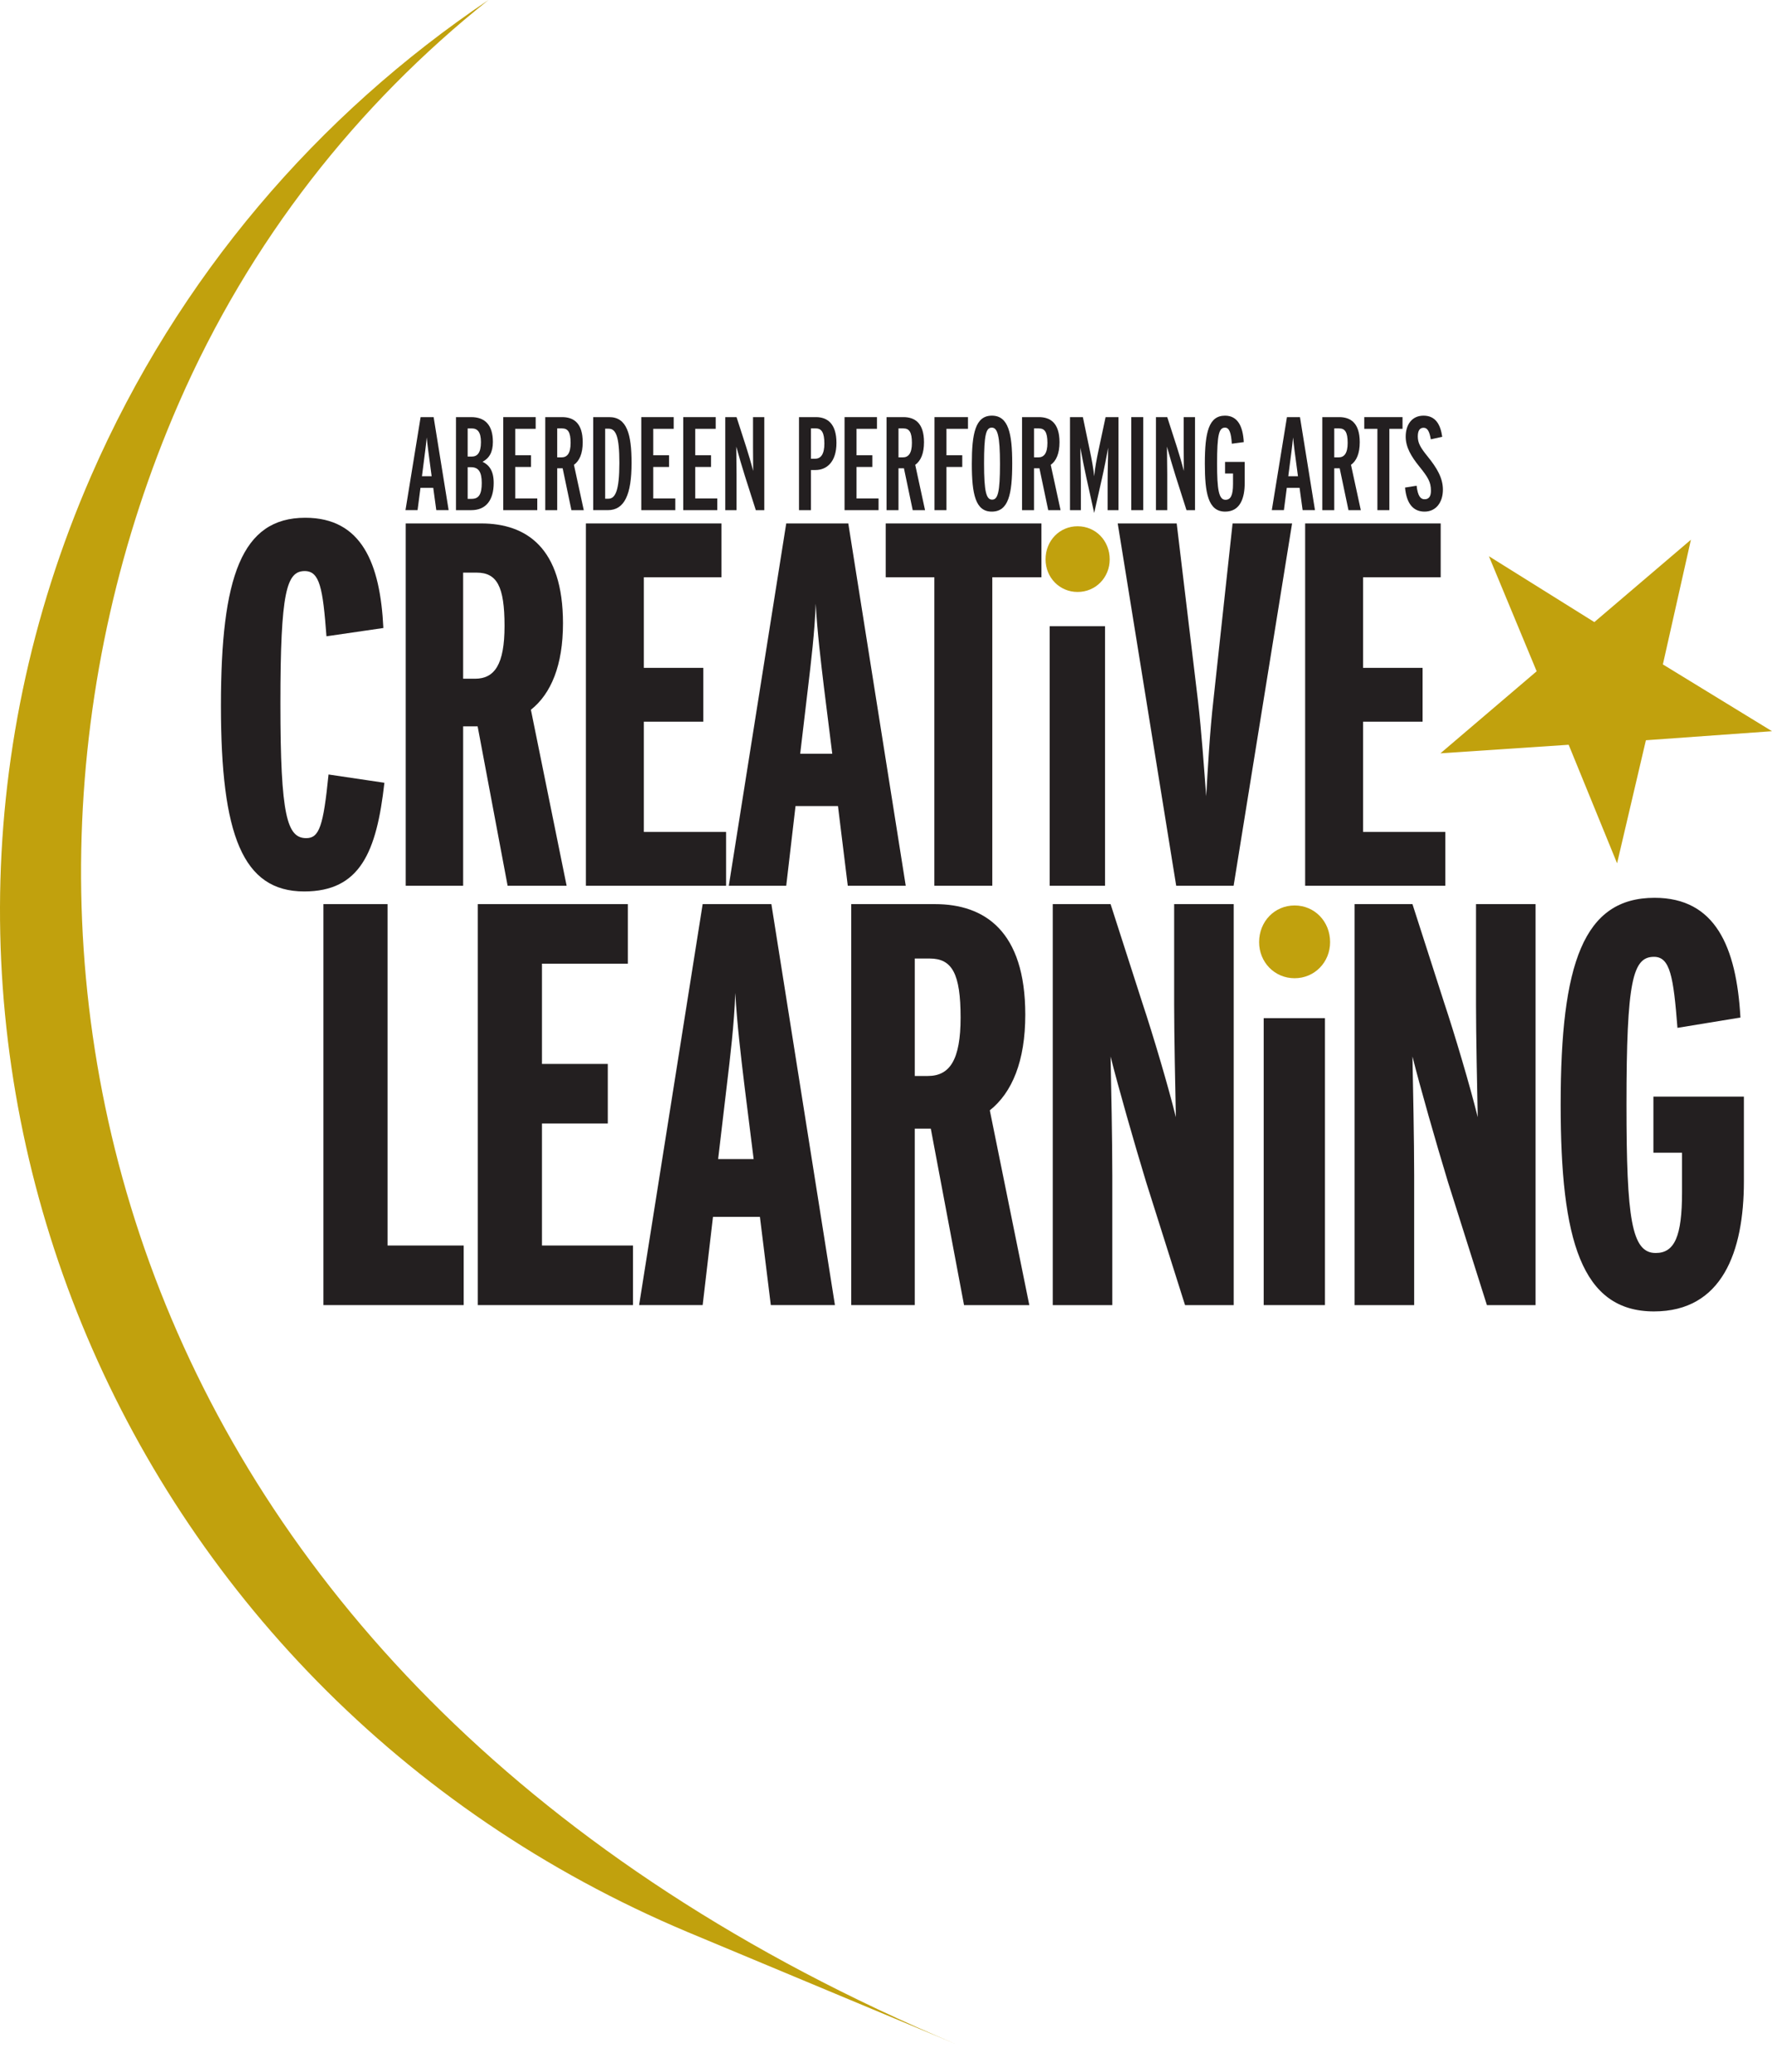 <?xml version="1.0" encoding="utf-8"?>
<!-- Generator: Adobe Illustrator 16.0.0, SVG Export Plug-In . SVG Version: 6.00 Build 0)  -->
<!DOCTYPE svg PUBLIC "-//W3C//DTD SVG 1.1//EN" "http://www.w3.org/Graphics/SVG/1.1/DTD/svg11.dtd">
<svg version="1.1" id="Layer_1" xmlns="http://www.w3.org/2000/svg" xmlns:xlink="http://www.w3.org/1999/xlink" x="0px" y="0px"
	 width="324.837px" height="379.687px" viewBox="-345.377 -32.658 324.837 379.687"
	 enable-background="new -345.377 -32.658 324.837 379.687" xml:space="preserve">
<g>
	<polyline fill="#C1A10D" points="-72.436,69.263 -53.108,81.333 -35.406,66.243 -40.544,89.089 -20.54,101.327 -43.656,102.984 
		-48.939,125.533 -57.815,103.81 -81.323,105.381 -63.682,90.346 -72.436,69.263 	"/>
	<path fill="#C1A10D" d="M-170.194,341.876l-49.102-20.497C-324.67,277.092-373.643,157.63-328.682,54.558
		c15.975-36.616,41.658-66.225,72.851-87.216c-24.008,19.128-43.773,44.077-56.781,73.894
		C-355.527,139.625-326.294,276.269-170.194,341.876"/>
	<path fill="#231F20" d="M-265.397,60.82l-0.559-4.09h-2.339l-0.537,4.09h-2.213l2.775-17.046h2.386l2.75,17.046H-265.397
		 M-266.882,49.861c-0.097-0.801-0.195-1.557-0.267-2.363c-0.075,0.806-0.172,1.563-0.27,2.389l-0.609,4.724h1.78L-266.882,49.861z"
		/>
	<path fill="#231F20" d="M-258.993,60.823h-2.797V43.774h2.797c2.508,0,3.971,1.435,3.971,4.552c0,1.877-0.682,2.998-1.896,3.631
		c1.24,0.606,2.044,1.68,2.044,3.871C-254.874,58.971-256.265,60.823-258.993,60.823 M-258.893,45.846h-0.753v5.161h0.729
		c1.026,0,1.705-0.659,1.705-2.653C-257.213,46.525-257.822,45.846-258.893,45.846z M-259.015,52.954h-0.631v5.798h0.729
		c1.363,0,1.852-0.901,1.852-2.922C-257.066,53.757-257.699,52.954-259.015,52.954z"/>
	<polyline fill="#231F20" points="-253.12,60.823 -253.12,43.774 -247.18,43.774 -247.18,45.918 -250.928,45.918 -250.928,50.765 
		-248.031,50.765 -248.031,52.909 -250.928,52.909 -250.928,58.679 -246.888,58.679 -246.888,60.823 -253.12,60.823 	"/>
	<path fill="#231F20" d="M-240.626,60.823l-1.607-7.672h-0.998v7.672h-2.191V43.774h3.092c2.069,0,3.776,1.049,3.776,4.603
		c0,2.046-0.587,3.412-1.61,4.14l1.802,8.306H-240.626 M-242.331,45.844h-0.901v5.308h0.778c1.046,0,1.68-0.729,1.68-2.653
		C-240.774,46.527-241.26,45.844-242.331,45.844z"/>
	<path fill="#231F20" d="M-233.933,60.82h-2.7V43.774h2.947c3.215,0,4.088,3.115,4.088,8.4
		C-229.598,58.02-230.935,60.82-233.933,60.82 M-233.808,45.894h-0.634v12.833h0.584c1.265,0,2.021-1.438,2.021-6.552
		C-231.837,47.306-232.47,45.894-233.808,45.894z"/>
	<polyline fill="#231F20" points="-227.819,60.823 -227.819,43.774 -221.876,43.774 -221.876,45.918 -225.627,45.918 
		-225.627,50.765 -222.73,50.765 -222.73,52.909 -225.627,52.909 -225.627,58.679 -221.584,58.679 -221.584,60.823 -227.819,60.823 
			"/>
	<polyline fill="#231F20" points="-220.121,60.823 -220.121,43.774 -214.179,43.774 -214.179,45.918 -217.93,45.918 -217.93,50.765 
		-215.03,50.765 -215.03,52.909 -217.93,52.909 -217.93,58.679 -213.89,58.679 -213.89,60.823 -220.121,60.823 	"/>
	<path fill="#231F20" d="M-206.824,60.823l-2.022-6.334c-0.461-1.46-1.193-3.943-1.557-5.306c0,1.337,0.047,3.823,0.047,5.063v6.577
		h-2.069V43.774h2.069l1.777,5.503c0.317,0.977,0.926,2.998,1.268,4.36c0-1.218-0.025-3.434-0.025-4.332v-5.531h2.069v17.049
		H-206.824"/>
	<path fill="#231F20" d="M-195.89,53.468h-0.826v7.355h-2.191V43.774h3.117c2.069,0,3.751,1.193,3.751,4.725
		C-192.039,51.98-193.819,53.468-195.89,53.468 M-195.815,45.844h-0.901v5.553h0.779c1.048,0,1.68-0.851,1.68-2.775
		C-194.258,46.647-194.745,45.844-195.815,45.844z"/>
	<polyline fill="#231F20" points="-190.557,60.823 -190.557,43.774 -184.615,43.774 -184.615,45.918 -188.363,45.918 
		-188.363,50.765 -185.466,50.765 -185.466,52.909 -188.363,52.909 -188.363,58.679 -184.323,58.679 -184.323,60.823 
		-190.557,60.823 	"/>
	<path fill="#231F20" d="M-178.063,60.823l-1.607-7.672h-0.999v7.672h-2.191V43.774h3.092c2.069,0,3.776,1.049,3.776,4.603
		c0,2.046-0.586,3.412-1.61,4.14l1.802,8.306H-178.063 M-179.768,45.844h-0.901v5.308h0.779c1.048,0,1.68-0.729,1.68-2.653
		C-178.211,46.527-178.698,45.844-179.768,45.844z"/>
	<polyline fill="#231F20" points="-171.876,45.918 -171.876,50.765 -168.979,50.765 -168.979,52.909 -171.876,52.909 
		-171.876,60.823 -174.071,60.823 -174.071,43.774 -167.93,43.774 -167.93,45.918 -171.876,45.918 	"/>
	<path fill="#231F20" d="M-163.571,61.09c-2.973,0-3.654-3.167-3.654-8.742c0-5.601,0.656-8.84,3.679-8.84
		c3.042,0,3.724,3.287,3.724,8.74C-159.822,57.854-160.478,61.09-163.571,61.09 M-163.571,45.699c-1.07,0-1.413,1.388-1.413,6.526
		c0,5.261,0.412,6.671,1.485,6.671c1.046,0,1.435-1.385,1.435-6.526C-162.063,47.111-162.525,45.699-163.571,45.699z"/>
	<path fill="#231F20" d="M-153.221,60.823l-1.61-7.672h-0.996v7.672h-2.194V43.774h3.092c2.071,0,3.776,1.049,3.776,4.603
		c0,2.046-0.586,3.412-1.607,4.14l1.802,8.306H-153.221 M-154.928,45.844h-0.898v5.308h0.776c1.048,0,1.683-0.729,1.683-2.653
		C-153.368,46.527-153.858,45.844-154.928,45.844z"/>
	<path fill="#231F20" d="M-142.334,60.823v-5.211c0-2.167,0.094-4.288,0.094-6.237c-0.219,1.315-0.775,4.093-1.143,5.7l-1.413,6.26
		l-1.388-6.26c-0.342-1.507-0.926-4.455-1.146-5.7c0,1.732,0.097,4.166,0.097,6.237v5.211h-1.997V43.774h2.361l1.315,6.307
		c0.27,1.268,0.634,3.167,0.756,4.53c0.122-1.362,0.486-3.312,0.753-4.552l1.34-6.285h2.361v17.049H-142.334"/>
	<rect x="-137.999" y="43.774" fill="#231F20" width="2.194" height="17.049"/>
	<path fill="#231F20" d="M-127.872,60.823l-2.021-6.334c-0.459-1.46-1.193-3.943-1.558-5.306c0,1.337,0.05,3.823,0.05,5.063v6.577
		h-2.072V43.774h2.072l1.777,5.503c0.314,0.977,0.923,2.998,1.265,4.36c0-1.218-0.025-3.434-0.025-4.332v-5.531h2.072v17.049
		H-127.872"/>
	<path fill="#231F20" d="M-120.784,61.09c-3.14,0-3.726-3.459-3.726-8.79c0-5.798,0.731-8.792,3.704-8.792
		c2.339,0,3.287,1.999,3.432,4.847l-2.191,0.292c-0.122-1.924-0.437-2.948-1.24-2.948c-1.098,0-1.462,1.193-1.462,6.602
		c0,4.747,0.314,6.624,1.535,6.624c0.951,0,1.388-0.804,1.388-2.9V54.1h-1.46v-2.12h3.601v3.898
		C-117.205,58.532-117.981,61.09-120.784,61.09"/>
	<path fill="#231F20" d="M-106.583,60.82l-0.562-4.09h-2.338l-0.534,4.09h-2.216l2.775-17.046h2.389l2.75,17.046H-106.583
		 M-108.071,49.861c-0.095-0.801-0.192-1.557-0.267-2.363c-0.075,0.806-0.169,1.563-0.267,2.389l-0.609,4.724h1.777L-108.071,49.861
		z"/>
	<path fill="#231F20" d="M-98.18,60.823l-1.61-7.672h-0.996v7.672h-2.194V43.774h3.092c2.071,0,3.776,1.049,3.776,4.603
		c0,2.046-0.586,3.412-1.607,4.14l1.802,8.306H-98.18 M-99.887,45.844h-0.898v5.308h0.776c1.048,0,1.68-0.729,1.68-2.653
		C-98.33,46.527-98.814,45.844-99.887,45.844z"/>
	<polyline fill="#231F20" points="-90.683,45.918 -90.683,60.823 -92.877,60.823 -92.877,45.918 -95.285,45.918 -95.285,43.774 
		-88.272,43.774 -88.272,45.918 -90.683,45.918 	"/>
	<path fill="#231F20" d="M-84.232,61.09c-2.094,0-3.312-1.487-3.579-4.407l2.119-0.342c0.22,1.902,0.729,2.486,1.46,2.486
		c0.781,0,1.17-0.512,1.17-1.56c0-1.607-0.537-2.483-2.219-4.555c-1.363-1.705-2.411-3.406-2.411-5.358
		c0-2.141,1.096-3.846,3.268-3.846c2.213,0,3.114,1.632,3.431,3.871l-2.094,0.464c-0.245-1.438-0.609-2.119-1.315-2.119
		c-0.681,0-1.07,0.49-1.07,1.583c0,1.196,0.461,2.021,1.802,3.679c1.68,2.069,2.8,3.921,2.8,6.087
		C-80.87,59.36-82.113,61.09-84.232,61.09"/>
	<path fill="#231F20" d="M-289.611,130.69c-11.287,0-15.266-10.341-15.266-34.046c0-23.614,3.79-34.428,15.458-34.428
		c10.336,0,13.75,8.348,14.318,20.202l-10.43,1.518c-0.665-8.823-1.235-11.951-3.985-11.951c-3.317,0-4.458,3.698-4.458,24.278
		c0,20.675,1.235,24.657,4.741,24.657c2.372,0,3.131-2.18,4.079-11.662l10.241,1.518
		C-276.333,123.483-279.367,130.69-289.611,130.69"/>
	<path fill="#231F20" d="M-252.322,129.648l-5.497-29.212h-2.656v29.212h-10.528v-66.39h13.848c8.25,0,14.982,4.458,14.982,18.303
		c0,7.683-2.18,12.899-5.881,15.839l6.548,32.248H-252.322 M-258.009,72.269h-2.466v19.442h2.18c3.606,0,5.408-2.653,5.408-9.671
		C-252.886,74.735-254.31,72.269-258.009,72.269z"/>
	<polyline fill="#231F20" points="-237.973,129.648 -237.973,63.259 -213.125,63.259 -213.125,73.122 -227.351,73.122 
		-227.351,89.72 -216.446,89.72 -216.446,99.583 -227.351,99.583 -227.351,119.785 -212.272,119.785 -212.272,129.648 
		-237.973,129.648 	"/>
	<path fill="#231F20" d="M-189.965,129.645l-1.799-14.604h-7.78l-1.705,14.604h-10.528l10.528-66.386h11.378l10.531,66.386H-189.965
		 M-194.328,93.324c-0.567-4.741-1.231-10.149-1.515-15.366c-0.189,5.217-0.856,10.717-1.421,15.458l-1.424,12.046h5.878
		L-194.328,93.324z"/>
	<polyline fill="#231F20" points="-163.476,73.122 -163.476,129.648 -174.095,129.648 -174.095,73.122 -183.01,73.122 
		-183.01,63.259 -154.467,63.259 -154.467,73.122 -163.476,73.122 	"/>
	<path fill="#C1A10D" d="M-147.832,75.813c-3.32,0-5.878-2.652-5.878-5.973c0-3.415,2.558-6.067,5.878-6.067
		c3.317,0,5.881,2.653,5.881,6.067C-141.95,73.161-144.514,75.813-147.832,75.813"/>
	<polygon fill="#231F20" points="-152.954,129.648 -152.954,82.09 -142.807,82.09 -142.807,129.649 -152.954,129.649 	"/>
	<path fill="#231F20" d="M-119.235,129.648h-10.525l-10.72-66.39h10.812l3.89,32.437c0.665,5.692,1.137,12.613,1.518,17.543
		c0.284-4.93,0.662-11.852,1.327-17.638l3.509-32.342h10.909L-119.235,129.648"/>
	<polyline fill="#231F20" points="-106.121,129.648 -106.121,63.259 -81.276,63.259 -81.276,73.122 -95.499,73.122 -95.499,89.72 
		-84.596,89.72 -84.596,99.583 -95.499,99.583 -95.499,119.785 -80.422,119.785 -80.422,129.648 -106.121,129.648 	"/>
	<polyline fill="#231F20" points="-286.091,206.485 -286.091,133.01 -274.334,133.01 -274.334,195.569 -260.372,195.569 
		-260.372,206.485 -286.091,206.485 	"/>
	<polyline fill="#231F20" points="-257.786,206.485 -257.786,133.01 -230.285,133.01 -230.285,143.927 -246.026,143.927 
		-246.026,162.296 -233.958,162.296 -233.958,173.213 -246.026,173.213 -246.026,195.569 -229.34,195.569 -229.34,206.485 
		-257.786,206.485 	"/>
	<path fill="#231F20" d="M-204.074,206.485l-1.997-16.164h-8.604l-1.891,16.164h-11.651l11.651-73.477h12.596l11.651,73.477
		H-204.074 M-208.904,166.286c-0.628-5.25-1.363-11.233-1.68-17.007c-0.206,5.773-0.945,11.859-1.574,17.109l-1.574,13.334h6.509
		L-208.904,166.286z"/>
	<path fill="#231F20" d="M-168.654,206.485l-6.092-32.327h-2.937v32.327h-11.651V133.01h15.327c9.132,0,16.582,4.934,16.582,20.26
		c0,8.504-2.411,14.276-6.504,17.529l7.241,35.688h-11.966 M-174.952,142.981h-2.73v21.52h2.414c3.99,0,5.984-2.938,5.984-10.708
		C-169.285,145.709-170.862,142.981-174.952,142.981z"/>
	<path fill="#231F20" d="M-128.142,206.485l-7.138-22.566c-2.205-7.241-5.142-17.53-6.51-22.988
		c0.108,5.355,0.317,15.327,0.317,21.837v23.719h-10.917V133.01h10.6l5.775,17.949c1.997,5.984,4.83,15.536,6.193,21.098
		c-0.106-5.036-0.314-15.113-0.314-20.572V133.01h10.917v73.478h-8.923"/>
	<path fill="#C1A10D" d="M-108.054,146.591c-3.676,0-6.507-2.942-6.507-6.615c0-3.779,2.831-6.718,6.507-6.718
		c3.673,0,6.507,2.938,6.507,6.718C-101.547,143.648-104.381,146.591-108.054,146.591"/>
	<rect x="-113.721" y="153.904" fill="#231F20" width="11.231" height="52.582"/>
	<path fill="#231F20" d="M-72.803,206.485l-7.141-22.566c-2.202-7.241-5.141-17.53-6.507-22.988
		c0.103,5.355,0.314,15.327,0.314,21.837v23.719h-10.917V133.01h10.603l5.773,17.949c1.994,5.984,4.83,15.536,6.192,21.098
		c-0.103-5.036-0.314-15.113-0.314-20.572V133.01h10.917v73.478h-8.92"/>
	<path fill="#231F20" d="M-42.174,207.644c-13.333,0-17.109-13.119-17.109-37.893c0-25.93,4.196-37.897,17.215-37.897
		c11.123,0,15.007,8.926,15.742,21.939l-11.546,1.891c-0.734-9.446-1.362-13.014-4.302-13.014c-3.884,0-5.041,4.302-5.041,27.081
		c0,20.994,0.945,27.188,5.355,27.188c3.465,0,4.827-3.047,4.827-11.128v-7.243h-5.247V168.28h16.587v15.536
		C-25.693,196.728-29.686,207.644-42.174,207.644"/>
</g>
</svg>
